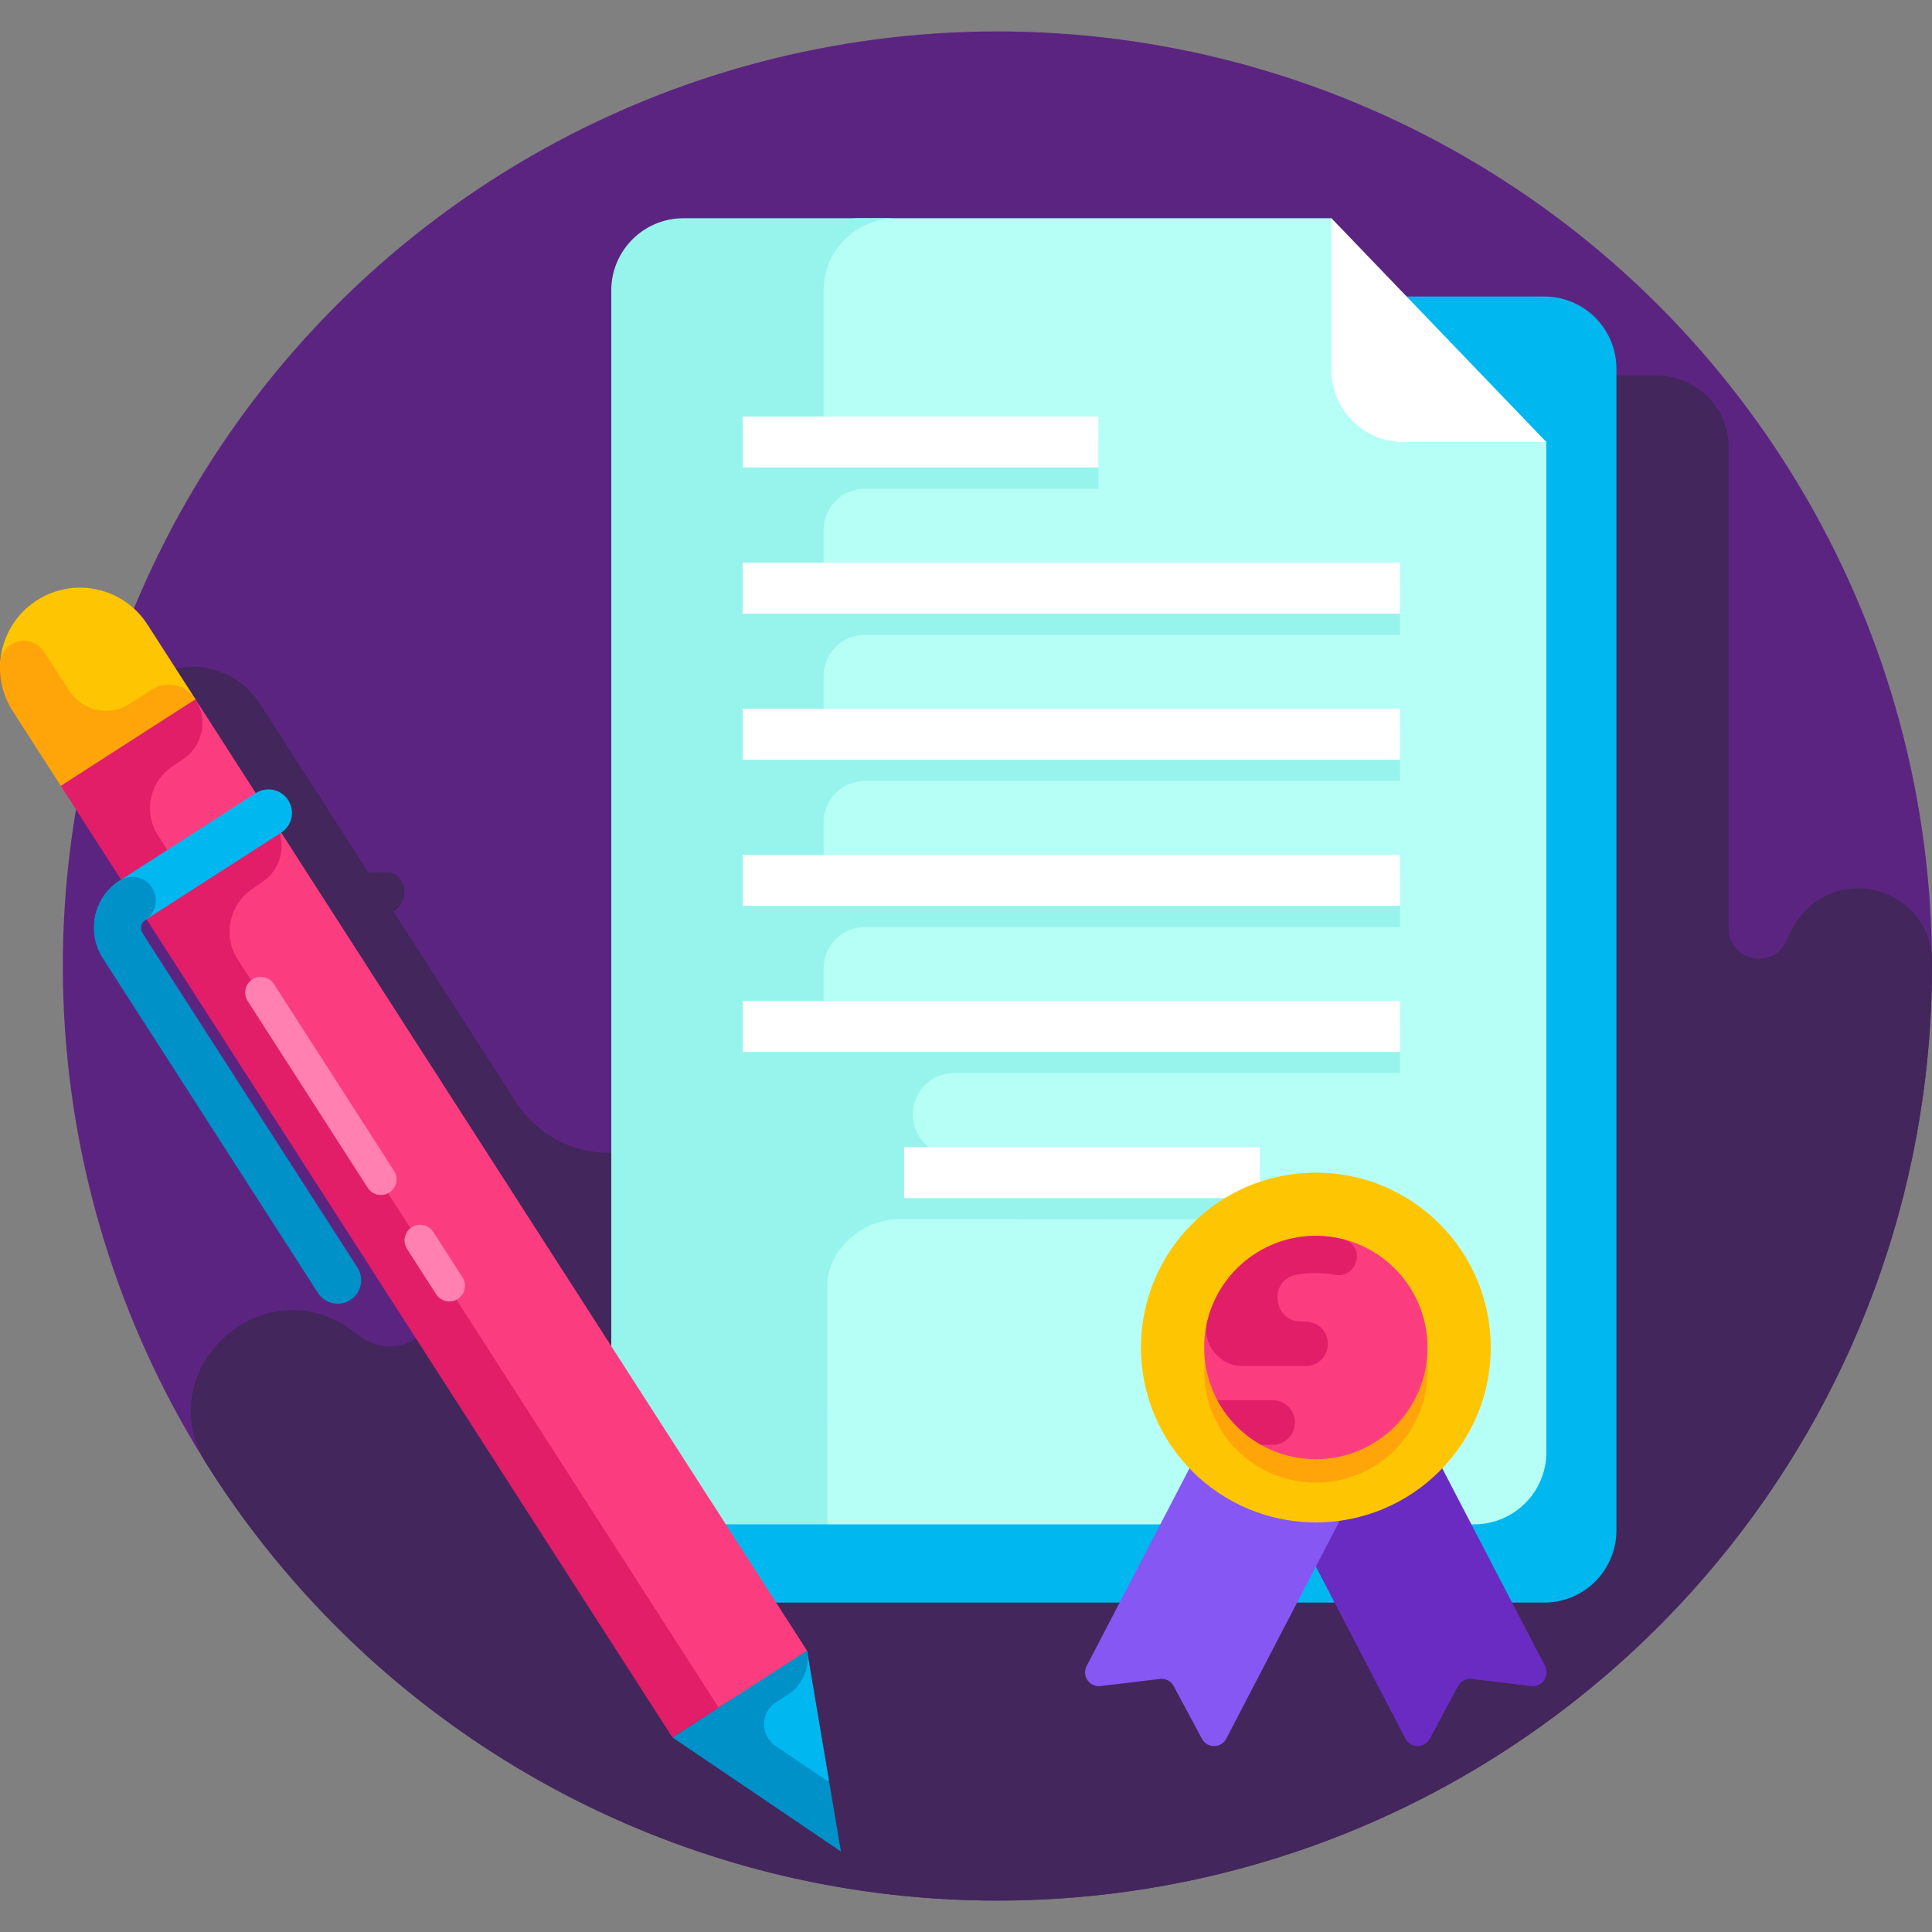 <svg id="Layer_1" enable-background="new 0 0 512 512" height="512" viewBox="0 0 512 512" width="512" xmlns="http://www.w3.org/2000/svg"><rect x="0" y="0" width="512" height="512" fill="#808080" stroke="none"/><g><g><circle cx="264.326" cy="256" fill="#5c2481" r="247.674"/></g><g><path d="m207.406 480.204 15.447 10.457-3.13-18.588z" fill="#fff"/></g><g><path d="m394.449 466.76c24.365-15.075 45.919-34.252 63.7-56.575 35.226-44.223 54.141-98.713 53.834-155.554-.376-20.761-29.431-27.76-38.453-5.548-3.291 8.107-15.381 5.698-15.381-3.051v-127.37c0-10.569-8.568-19.137-19.137-19.137h-36.467l-19.915-20.738h-115.435-9.762-46.522c-10.569 0-19.137 8.568-19.137 19.137v177.469c0 29.983-39.099 41.465-55.311 16.243l-32.16-50.033c2.866-1.842 3.713-5.641 1.917-8.524-1.799-2.886-5.304-1.653-8.646-1.945l-15.987-24.872v-.001s-.001-.001-.001-.001l-12.743-19.825c-6.336-9.857-19.463-12.712-29.321-6.376-8.792 5.651-12.4 16.983-7.577 27.16.488 1.03.905 1.668 1.201 2.161l12.744 19.826 15.988 24.873-.397.255c-.426.274-.834.568-1.226.879-.058.046-.109.098-.167.145-.331.271-.655.55-.959.847-.007.007-.014.015-.021.023-2.059 2.011-3.49 4.576-4.116 7.453-.625 2.874 3.872 9.728 4.146 10.154l51.766 80.458c-4.32 3.069-10.336 3.732-15.658-.272-.493-.371-.985-.744-1.476-1.119-23.46-17.923-54.213 9.667-39.302 34.667 41.46 65.986 110.251 107.289 184.555 114.829 8.105.822 16.756 1.277 25.302 1.277 46.134 0 91.012-12.716 130.124-36.915zm-327.205-199.105c-.026-.072-.042-.144-.06-.217-.022-.089-.045-.177-.057-.262-.012-.088-.017-.176-.019-.265-.001-.061-.005-.124-.003-.18.013-.274.071-.544.174-.798.02-.05.049-.104.074-.157.04-.082.082-.162.131-.239.044-.069.1-.138.155-.207.048-.061.095-.122.15-.178.117-.119.248-.235.409-.34.004-.003.007-.007.012-.009l.398-.256 45.934 71.463c1.867 2.904 2.464 5.905 2.149 8.697l-49.209-76.557c-.108-.168-.18-.333-.238-.495z" fill="#43265c"/></g><g><g><g><path d="m428.367 405.568c0 10.569-8.568 19.137-19.137 19.137h-209.536c-10.569 0-19.137-8.568-19.137-19.137v-326.994h228.673c10.569 0 19.137 8.568 19.137 19.137z" fill="#00b7f0"/></g><g><g><path d="m352.847 57.836h-125.195c-9.729 0-17.617 7.887-17.617 17.617v244.372l9.206 84.143h171.425c10.569 0 19.137-8.568 19.137-19.137v-267.688l-35.768-22.05z" fill="#b6fff6"/></g><g><path d="m218.276 179.159c0-6.026 4.885-10.91 10.91-10.91h141.835v-13.509h-152.745v-14.304c0-6.026 4.885-10.91 10.91-10.91h61.913v-13.508h-72.823v-39.045c0-10.569 8.568-19.137 19.137-19.137h-56.283c-10.569 0-19.137 8.568-19.137 19.137v307.857c0 10.569 8.568 19.137 19.137 19.137h38.111s0-.001 0-.003c-.017-8.248-.012-57.791-.012-57.791.002-3.798.006-6.161.012-6.183.497-9.278 9.75-16.908 18.893-16.908l95.741.056v-13.508h-80.515l-7.283-5.729c-8.142-6.404-3.613-19.486 6.745-19.486h118.199v-13.508h-152.745v-14.305c0-6.026 4.885-10.91 10.91-10.91h141.835v-13.508h-152.745v-14.304c0-6.026 4.885-10.91 10.91-10.91h141.835v-13.508h-152.745z" fill="#97f4ec"/></g><g><path d="m352.847 57.836v40.17c0 10.569 8.568 19.137 19.137 19.137h37.818z" fill="#fff"/></g><g><path d="m196.825 110.389h94.274v13.508h-94.274z" fill="#fff"/></g><g><path d="m196.825 149.112h174.196v13.508h-174.196z" fill="#fff"/></g><g><path d="m196.825 187.835h174.196v13.508h-174.196z" fill="#fff"/></g><g><path d="m196.825 226.557h174.196v13.508h-174.196z" fill="#fff"/></g><g><path d="m196.825 265.28h174.196v13.508h-174.196z" fill="#fff"/></g><g><path d="m239.6 304.003h94.274v13.508h-94.274z" fill="#fff"/></g></g></g><g><path d="m372.448 460.765c1.355 2.604 5.072 2.627 6.459.039l7.485-13.971c.71-1.326 2.161-2.081 3.655-1.901l15.737 1.891c2.914.35 5.03-2.707 3.675-5.311l-45.43-87.331c-.931-1.789-3.136-2.485-4.925-1.554l-30.531 15.882c-1.789.931-2.485 3.136-1.554 4.925z" fill="#6a2bc2"/></g><g><path d="m324.98 460.765c-1.355 2.604-5.072 2.627-6.459.039l-7.485-13.971c-.71-1.326-2.161-2.081-3.655-1.901l-15.737 1.891c-2.914.35-5.03-2.707-3.675-5.311l45.43-87.331c.931-1.789 3.136-2.485 4.925-1.554l30.531 15.882c1.789.931 2.485 3.136 1.554 4.925z" fill="#8757f3"/></g><g><circle cx="348.714" cy="357.106" fill="#fec502" r="46.349"/></g><g><circle cx="348.714" cy="363.328" fill="#ffa50a" r="29.594"/></g><g><circle cx="348.714" cy="357.106" fill="#fb3d80" r="29.594"/></g><g><path d="m319.938 350.202c-.009.038-.018.076-.027.113-1.412 6.007 3.312 11.723 9.482 11.723h16.621c3.263 0 5.908-2.645 5.908-5.908v-.059c-.032-3.203-2.614-5.798-5.817-5.85-.72-.012-1.231-.02-1.296-.02-7.64 0-8.642-11.203-1.1-12.427 3.34-.542 6.745-.505 10.053.075 6.037 1.058 8.575-7.923 1.822-9.527-15.926-3.782-31.859 6.043-35.646 21.88z" fill="#e21e69"/></g><g><path d="m337.257 371.061h-14.642c2.659 4.963 6.693 9.075 11.592 11.836h3.05c3.268 0 5.918-2.65 5.918-5.918 0-3.268-2.65-5.918-5.918-5.918z" fill="#e21e69"/></g><g><path d="m16.109 208.256 170.365 246.864 27.426-17.628-162.094-252.181z" fill="#fb3d80"/></g><g><path d="m218.58 472.08 1.143-.007-5.823-34.581-18.29 11.756c-.001 12.664 10.306 22.909 22.97 22.832z" fill="#00b7f0"/></g><g><path d="m205.666 451.113 3.087-1.984c3.889-2.5 5.914-7.078 5.146-11.637l-35.697 22.945 44.65 30.225-3.088-18.336-14.237-9.637c-4.12-2.791-4.047-8.885.139-11.576z" fill="#0091c8"/></g><g><path d="m51.806 185.311-12.744-19.826c-6.336-9.857-19.463-12.712-29.321-6.376-6.038 3.881-9.433 10.312-9.713 16.977 1.367 1.367 2.734 2.734 4.101 4.101 12.709 12.709 32.558 14.842 47.677 5.124z" fill="#fec502"/></g><g><path d="m63.022 254.281c-3.987-6.203-2.331-14.452 3.741-18.635l2.894-1.994c5.107-3.518 6.5-10.455 3.146-15.672l-24.763 12.995-6.177-9.61c-3.934-6.121-2.219-14.267 3.85-18.281l2.729-1.805c5.301-3.506 6.799-10.622 3.363-15.968l-35.697 22.945 162.093 252.181 12.263-7.882z" fill="#e21e69"/></g><g><path d="m34.37 186.512c-5.399 3.471-12.59 1.907-16.061-3.493l-6.46-10.05c-.026-.04-.052-.081-.077-.121-3.336-5.268-11.382-3.285-11.738 2.94-.246 4.308.818 8.73 3.331 12.64l12.744 19.826 35.697-22.945c-2.514-3.91-7.721-5.043-11.632-2.529z" fill="#ffa50a"/></g><g><path d="m38.085 247.797-.385-.599c-.722-1.123-.395-2.624.728-3.346l36.095-23.2c2.891-1.858 3.728-5.708 1.87-8.598s-5.706-3.728-8.598-1.87l-36.095 23.2c-3.717 2.389-5.997 6.17-6.629 10.226 4.268 1.614 8.614 2.99 13.014 4.187z" fill="#00b7f0"/></g><g><path d="m89.494 345.498c-2.047 0-4.051-1.009-5.24-2.859l-57.022-88.713c-4.432-6.895-2.428-16.111 4.468-20.543 2.891-1.858 6.741-1.02 8.598 1.87 1.858 2.89 1.021 6.74-1.87 8.598-1.123.722-1.45 2.223-.728 3.346l57.022 88.713c1.858 2.891 1.021 6.74-1.87 8.598-1.041.67-2.207.99-3.358.99z" fill="#0091c8"/></g><g><path d="m119.084 344.908c-1.365 0-2.701-.672-3.493-1.906l-7.731-12.029c-1.239-1.927-.681-4.493 1.247-5.732 1.927-1.239 4.494-.681 5.732 1.247l7.731 12.029c1.239 1.927.681 4.493-1.247 5.732-.695.446-1.472.659-2.239.659z" fill="#ff80b1"/></g><g><path d="m100.947 316.692c-1.365 0-2.701-.672-3.493-1.906l-31.821-49.506c-1.239-1.927-.681-4.493 1.247-5.732s4.494-.681 5.732 1.247l31.821 49.506c1.239 1.927.681 4.493-1.247 5.732-.694.445-1.471.659-2.239.659z" fill="#ff80b1"/></g></g></g></svg>